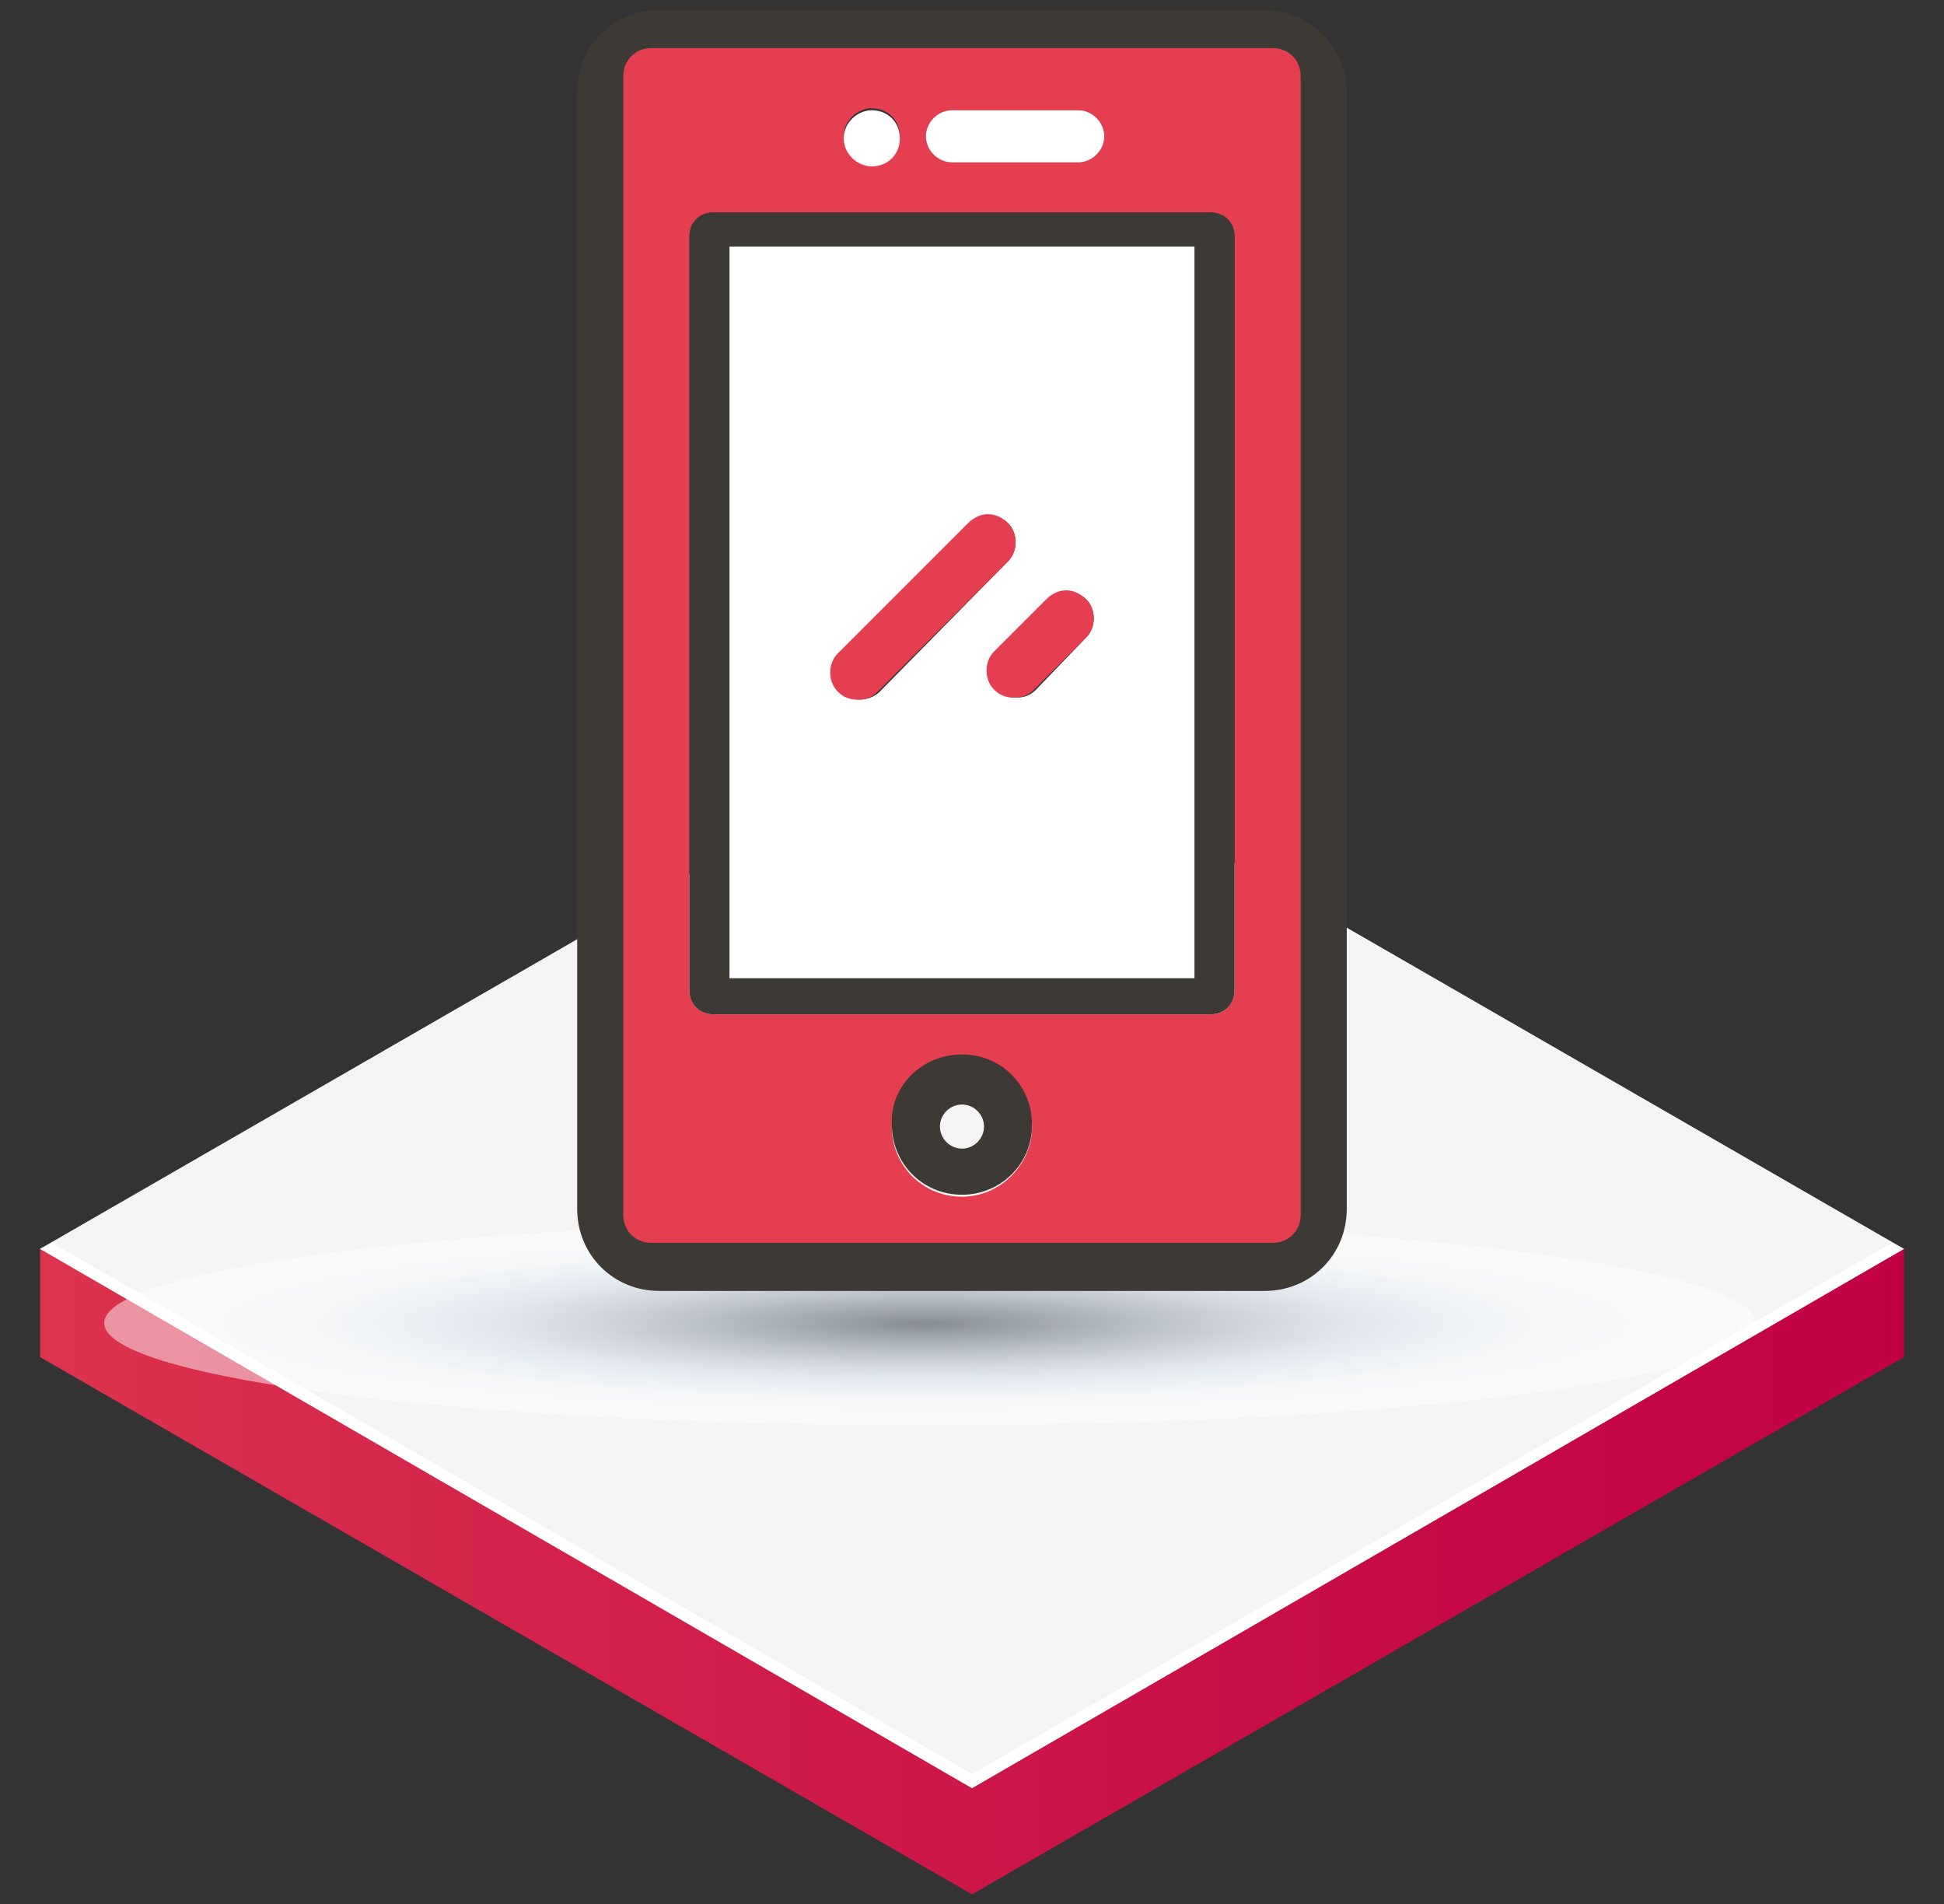 <?xml version="1.0" encoding="utf-8"?>
<!-- Generator: Adobe Illustrator 23.0.3, SVG Export Plug-In . SVG Version: 6.00 Build 0)  -->
<svg version="1.1" id="Layer_1" xmlns="http://www.w3.org/2000/svg" xmlns:xlink="http://www.w3.org/1999/xlink" x="0px" y="0px"
	 viewBox="0 0 97 95" style="enable-background:new 0 0 97 95;" xml:space="preserve">
<rect x="0" y="0" width="97" height="95" fill="#333333" stroke="none"/>
<style type="text/css">
	.st0{fill:url(#SVGID_1_);}
	.st1{fill:#F4F4F4;}
	.st2{fill:#FFFFFF;}
	.st3{opacity:0.48;fill:url(#SVGID_2_);}
	.st4{fill:#3D3935;}
	.st5{fill:#E53E51;}
</style>
<g>
	<g>
		<g>
			<g>
				<g>
					<linearGradient id="SVGID_1_" gradientUnits="userSpaceOnUse" x1="-20.961" y1="78.422" x2="98.16" y2="78.422">
						<stop  offset="0" style="stop-color:#E54451"/>
						<stop  offset="0.38" style="stop-color:#D4244B"/>
						<stop  offset="0.768" style="stop-color:#C60A46"/>
						<stop  offset="0.999" style="stop-color:#C10044"/>
					</linearGradient>
					<polygon class="st0" points="95,62.3 95,67.7 48.5,94.5 2,67.7 2,62.3 					"/>
					<polygon class="st1" points="48.5,89.2 2,62.3 48.5,35.5 95,62.3 					"/>
					<polygon class="st2" points="48.5,88.5 2.6,62 2,62.3 48.5,89.2 95,62.3 94.4,62 					"/>
				</g>
			</g>
		</g>
	</g>
	
		<radialGradient id="SVGID_2_" cx="694.571" cy="865.709" r="58.999" gradientTransform="matrix(0.698 0 0 8.696171e-02 -438.667 -9.264)" gradientUnits="userSpaceOnUse">
		<stop  offset="0" style="stop-color:#0F1C29"/>
		<stop  offset="0.116" style="stop-color:#404D5A"/>
		<stop  offset="0.283" style="stop-color:#818E9B"/>
		<stop  offset="0.423" style="stop-color:#B1BECA"/>
		<stop  offset="0.53" style="stop-color:#CEDBE7"/>
		<stop  offset="0.591" style="stop-color:#D9E6F2"/>
		<stop  offset="0.638" style="stop-color:#E4EDF6"/>
		<stop  offset="0.733" style="stop-color:#F3F7FB"/>
		<stop  offset="0.843" style="stop-color:#FCFDFE"/>
		<stop  offset="1" style="stop-color:#FFFFFF"/>
	</radialGradient>
	<path class="st3" d="M87.6,66c0,2.8-18.4,5.1-41.2,5.1c-22.8,0-41.2-2.3-41.2-5.1c0-2.8,18.4-5.1,41.2-5.1
		C69.2,60.9,87.6,63.2,87.6,66z"/>
	<path class="st4" d="M67.2,4.6v55.7c0,2.3-1.8,4.1-4.1,4.1H32.9c-2.3,0-4.1-1.8-4.1-4.1V4.6c0-2.3,1.8-4.1,4.1-4.1h30.2
		C65.3,0.5,67.2,2.3,67.2,4.6z M64.5,60.3V4.6c0-0.8-0.6-1.4-1.4-1.4H32.9c-0.8,0-1.4,0.6-1.4,1.4v55.7c0,0.8,0.6,1.4,1.4,1.4h30.2
		C63.8,61.6,64.5,61,64.5,60.3z"/>
	<path class="st5" d="M64.9,3.8v56.8c0,0.8-0.6,1.4-1.4,1.4h-31c-0.8,0-1.4-0.6-1.4-1.4V3.8c0-0.8,0.6-1.4,1.4-1.4h31
		C64.3,2.4,64.9,3,64.9,3.8z M61.6,49.4V11.8c0-0.7-0.5-1.2-1.2-1.2H35.6c-0.7,0-1.2,0.5-1.2,1.2v37.6c0,0.7,0.5,1.2,1.2,1.2h24.8
		C61.1,50.6,61.6,50.1,61.6,49.4z M55.1,6.8c0-0.7-0.6-1.3-1.3-1.3h-6.3c-0.7,0-1.3,0.6-1.3,1.3c0,0.7,0.6,1.3,1.3,1.3h6.3
		C54.5,8.1,55.1,7.5,55.1,6.8z M51.5,56.2c0-2-1.6-3.5-3.5-3.5c-2,0-3.5,1.6-3.5,3.5c0,2,1.6,3.5,3.5,3.5
		C49.9,59.7,51.5,58.1,51.5,56.2z M44.9,6.8c0-0.8-0.6-1.4-1.4-1.4c-0.7,0-1.4,0.6-1.4,1.4s0.6,1.4,1.4,1.4
		C44.3,8.2,44.9,7.6,44.9,6.8z"/>
	<path class="st4" d="M61.6,11.8v37.6c0,0.7-0.5,1.2-1.2,1.2H35.6c-0.7,0-1.2-0.5-1.2-1.2V11.8c0-0.7,0.5-1.2,1.2-1.2h24.8
		C61.1,10.6,61.6,11.1,61.6,11.8z M59.2,48.2V13H36.8v35.1H59.2z"/>
	<path class="st2" d="M59.6,12.3v36.5H36.4V12.3H59.6z M54.2,31.8c0.5-0.5,0.5-1.4,0-1.9c-0.5-0.5-1.4-0.5-1.9,0l-2.6,2.6
		c-0.5,0.5-0.5,1.4,0,1.9c0.3,0.3,0.6,0.4,1,0.4s0.7-0.1,1-0.4L54.2,31.8z M50.3,28c0.5-0.5,0.5-1.4,0-1.9c-0.5-0.5-1.4-0.5-1.9,0
		l-6.5,6.5c-0.5,0.5-0.5,1.4,0,1.9c0.3,0.3,0.6,0.4,1,0.4c0.3,0,0.7-0.1,1-0.4L50.3,28z"/>
	<g>
		<path class="st2" d="M53.8,5.5c0.7,0,1.3,0.6,1.3,1.3c0,0.7-0.6,1.3-1.3,1.3h-6.3c-0.7,0-1.3-0.6-1.3-1.3c0-0.7,0.6-1.3,1.3-1.3
			H53.8z"/>
		<path class="st5" d="M54.2,29.9c0.5,0.5,0.5,1.4,0,1.9l-2.6,2.6c-0.3,0.3-0.6,0.4-1,0.4s-0.7-0.1-1-0.4c-0.5-0.5-0.5-1.4,0-1.9
			l2.6-2.6C52.8,29.3,53.6,29.3,54.2,29.9z"/>
		<path class="st4" d="M48,52.6c2,0,3.5,1.6,3.5,3.5c0,2-1.6,3.5-3.5,3.5c-2,0-3.5-1.6-3.5-3.5C44.4,54.2,46,52.6,48,52.6z
			 M49.1,56.2c0-0.6-0.5-1.1-1.1-1.1s-1.1,0.5-1.1,1.1c0,0.6,0.5,1.1,1.1,1.1S49.1,56.8,49.1,56.2z"/>
		<path class="st5" d="M50.3,26.1c0.5,0.5,0.5,1.4,0,1.9l-6.5,6.5c-0.3,0.3-0.6,0.4-1,0.4s-0.7-0.1-1-0.4c-0.5-0.5-0.5-1.4,0-1.9
			l6.5-6.5C48.9,25.5,49.7,25.5,50.3,26.1z"/>
	</g>
	<path class="st2" d="M43.5,5.5c0.8,0,1.4,0.6,1.4,1.4s-0.6,1.4-1.4,1.4c-0.7,0-1.4-0.6-1.4-1.4S42.8,5.5,43.5,5.5z"/>
</g>
</svg>
